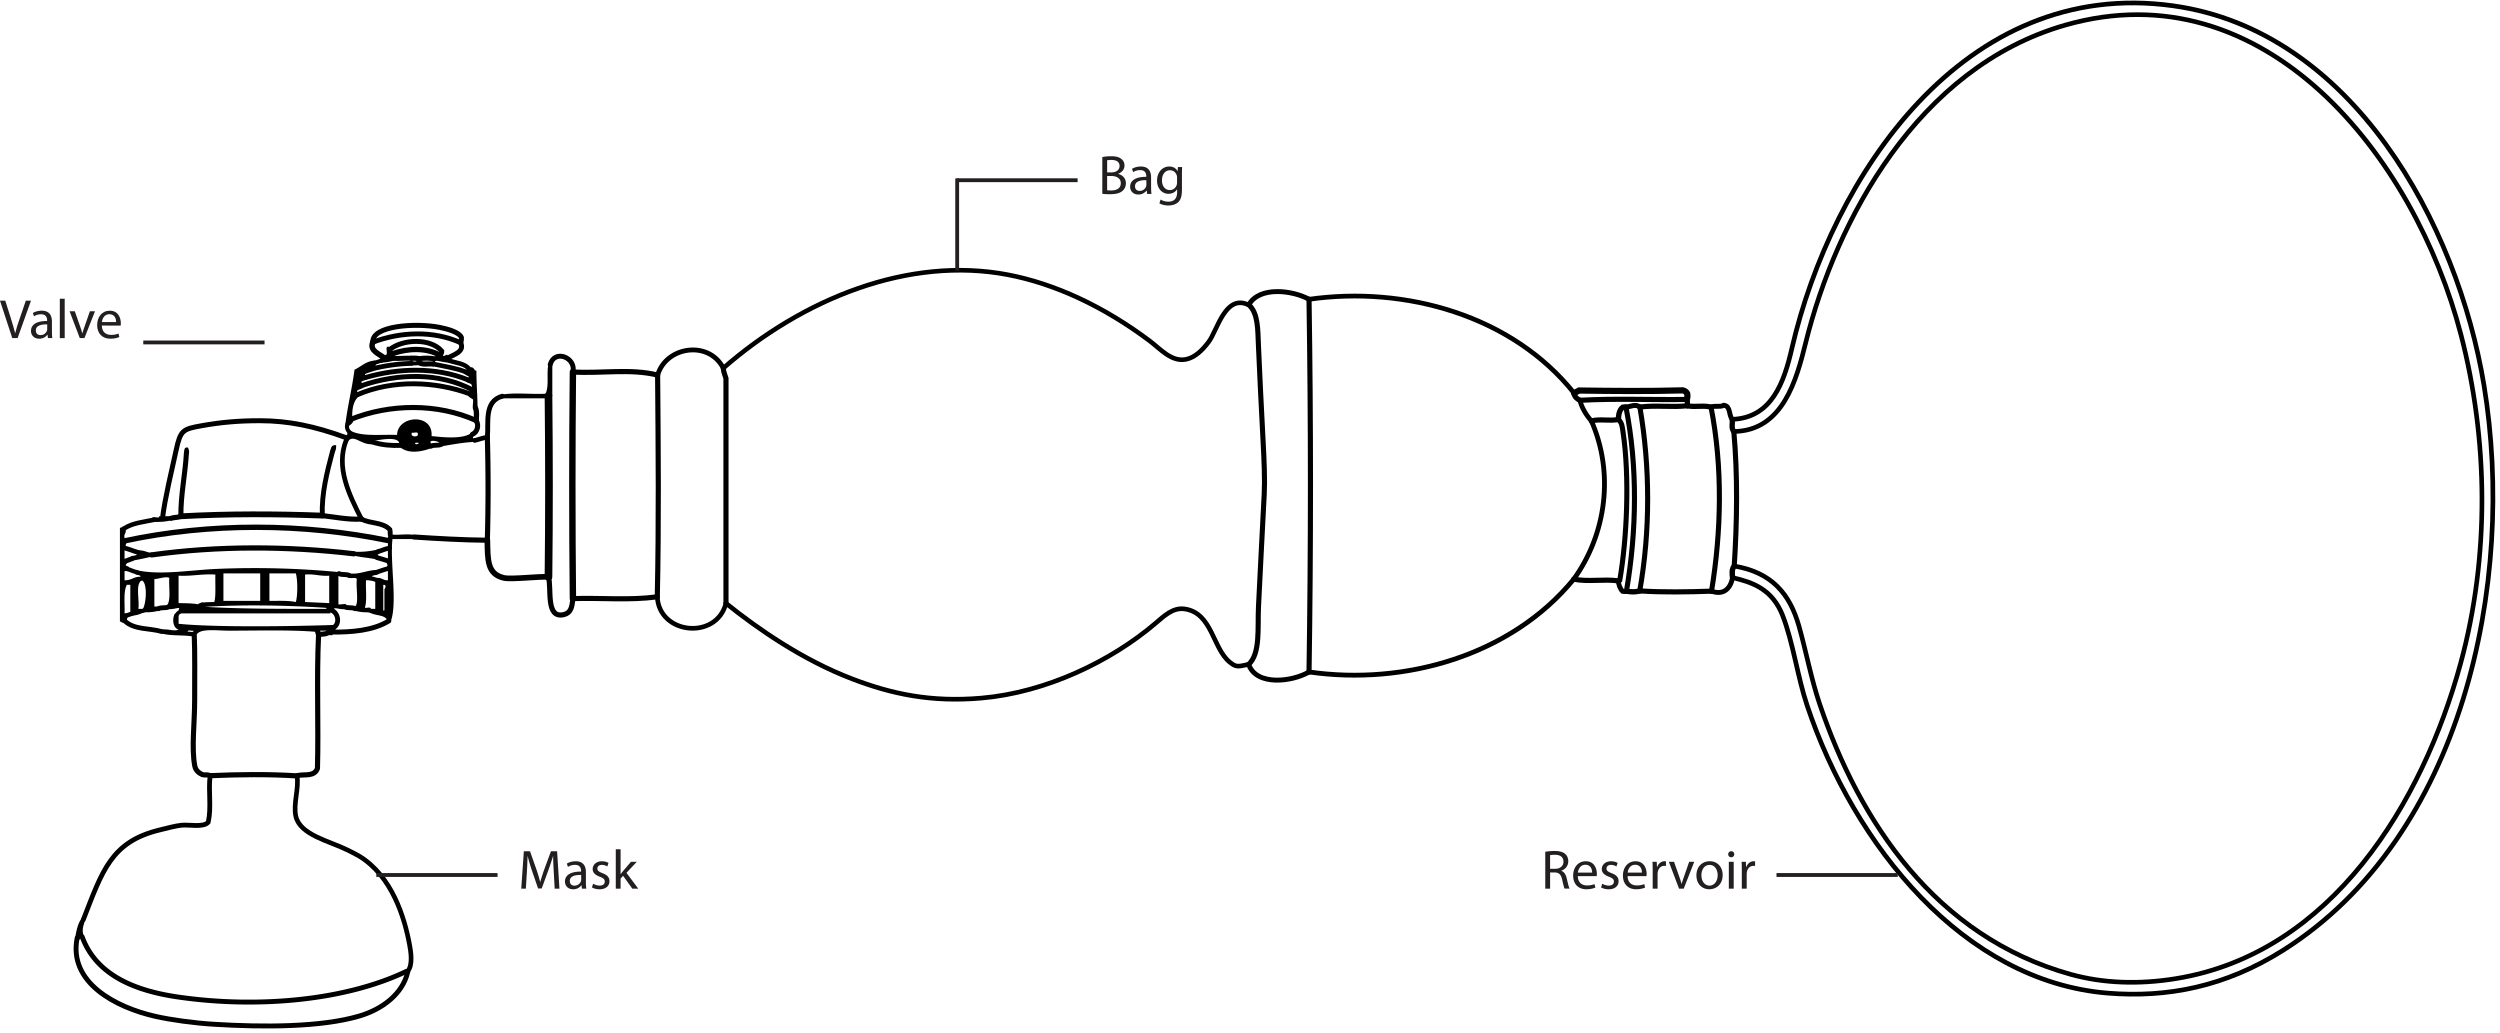 <svg version="1.1" xmlns="http://www.w3.org/2000/svg" xmlns:xlink="http://www.w3.org/1999/xlink" x="0" y="0" width="325.962" height="134.644" viewBox="44.277 20.31 325.962 134.644" xml:space="preserve"><defs><path id="a" d="M53.616 20.31h316.623v134.644H53.616z"/></defs><clipPath id="b"><use xlink:href="#a" overflow="visible"/></clipPath><g clip-path="url(#b)"><path d="M98.298 90.597h-2.847c-.366 3.051.738 8.646-.301 10.895l-.174-.223-.274.072v-.299c-.438-.607-1.646-.45-2.249-.896l.226-.173-.076-.273h.602v-3.58l.226-.172-.075-.277c.691-.092.862.336 1.5.301V94.78l.19-.364-.341-.229c.18-.199.058-.236 0-.448l.341-.231-.19-.359v-1.046l.226-.301-.228-.3v-.299l.188-.373-.188-.372v-.148h.375l.227-.299c.95.099 2.297-.196 2.997.148l-.226.175.071.263zm-4.048 9.105c-.034.253.169.369.149 0v-.745-1.64c-.032-.283.169-.325.149-.594-.033-.119-.127-.175-.3-.148.002 1.037.002 2.081.002 3.127zM87.578 102.722l.074.409h-.449l.074-.521-.523-.074h-.75l-.365-.189-.233.34c-3.173-.271-7.439-.148-11.245-.148-1.614 0-3.65-.306-4.2.446l-.354.043-.246.256c-1.335-.213-3.075-.021-4.197-.447l.226-.174-.075-.272c1.078-.097 1.637.281 2.25 0-.829-.21-.847-1.622-.449-2.095l.173.227.276-.074v1.194c4.949.503 15.681.317 20.394.146l-.075.273.226.172c-.028.123-.15.146-.149.298l-.383.19zm-18.069-.185c-.218.082-.772-.174-.75.148.219-.081.775.176.75-.148zM54.34 142.605l-.276.074c.166-1.032.369-2.021.899-2.688l.175.225.274-.072c-.267.951-.547 1.403-.149 2.389l-.275-.075-.174.226c-.121.025-.148.148-.3.148l-.174-.227zM60.538 101.269l-.174.223c-.243.042-.259-.142-.45-.148V89.11c.242.042.257-.144.45-.148l.104.252.197.194c.07.471-.271.526-.149 1.044l-.052.396.353.199c-.081.12-.157.242-.149.445l-.345.234.194.361v1.043l-.052.396.353.201c-.027.122-.149.146-.149.299.121.13.409.091.446.299l-.225.171.074.274h-.447v1.192c.898.057 1.194-.502 2.097-.445l-.074.273.226.172c-.883.516-.269 2.519-.449 3.73h.601l-.075.271.226.174c-.479.221-.971.429-1.649.446l.074-.271-.225-.175v-3.581h-.451c-.471.876-.249 2.437-.3 3.729h.3l-.075.275.226.171c-.116.133-.16.338-.149.598l-.282-.06zM64.336 88.087l-.227-.175c.021-.329.637-.062.899-.147-.026-.128.058-.143.15-.149l.3.299.3-.299h.9l-.075.271.226.177c-.68.269-1.581.314-2.548.298l.075-.275zM89.452 77.392v-.374c.146-.003.118-.185.149-.301h.301v-.297c1.392.854 3.981.516 6.148.599.038-2.559 4.723-2.896 4.498.147 1.654.183 4.202.425 5.249-.448l.075.227.075.225v.299h.3l-.075.272.227.174c-1.688.061-2.911.32-4.647.6l.075-.274-.226-.175c-.176-.284-1.659-.503-1.051.148l-.074.273.226.174c-1.285.518-3.038.902-4.2 0l.075-.274-.226-.173c-.029-1.113-2.571-.521-3.298-.446l-.226.175.074.271c-1.543.202-2.521-1.439-3.298-.299l-.173-.224-.273.074v-.148l.295-.225zm9.297-.523c.024-.324-.532-.067-.75-.149-.341.591.918.66.75.149zm.15 1.193c-.961-.172-.33.457 0 0zM89.577 75.601l-.277.075c.308-2.481.881-4.695 1.199-7.162.895-.404 1.466-1.13 2.698-1.194l-.074.271.226.175c-.095.133-.182.267 0 .298l-.075.225.075.225c-.284.27-1.998.522-1.35.745l-.075.273.226.173c-.068.244-1.133.246-.6.597l-.074.273.224.175c-.075.334-1.229.354-.75.747l-.075.274.226.173c-.659.537-.923 1.467-.899 2.686l-.226.374.375.226a1.338 1.338 0 0 1-.601.598l-.173-.227zM94.025 67.343l-.227-.174c-.027-.127.058-.141.15-.147l.46.011-.011-.458c.74.192-.144-1.236.601-1.045l.075.374.375.075c-.028.127.057.14.149.147l-.074.274.227.174v.298l-.227.174.075.274c-.466.185-1.068.23-1.65.298l.077-.275zM102.672 66.995l.428.024v.147l-.227.175.074.273c-.654-.046-1.227-.171-1.8-.298l.075-.274-.226-.174c-.026-.126.058-.141.149-.147l.525-.075.523.075c.12-.079.244-.156.451-.149l.028.423zM105.471 68.438l.173-.227c.471-.069.396.401.75.448.009 2.01.135 2.984.149 4.925l-.273-.075-.175.227c-.341-.16-.058-.938-.15-1.343-.199-.15-.451-.246-.6-.448l.308-.241-.157-.355V71.2l.467-.015-.167-.435c.087-.584-.616-.381-.75-.746l.227-.174-.075-.272c.723-.057-.418-.351-.45-.599l.227-.173-.075-.272c.173.022.268-.034.3-.149l.271.073zM109.77 71.969l-.226-.174c1.646-.347 3.946-.051 5.849-.147.54-.956.071-2.913.448-4.03l.174.225.276-.073v4.179h-.502l-.397.298h-5.698l.076-.278zM68.584 79.331l-.276.076c-.028-.428-.02-.814.448-.747.118.104.334.832 0 .896l-.172-.225zM87.628 79.182l-.274.074c.029-.518.125-.972.75-.896.015.462-.067.826-.3 1.044l-.176-.222z"/><path d="M62.386 92.363l-.075-.272c.779-.08 1.11.286 1.799.3l-.074.272.226.175c-.928.221-1.872.426-2.85.598l.074-.274-.225-.173c.128-.321.772-.127.899-.447l.226-.179zM90.426 92.513l-.074-.273c1.28.079 2.317-.086 3.299-.299l-.074.272.225.175c-.112.281-.447.102-.149.443l-.226.177.075.274c-1.036-.266-2.316-.284-3.298-.598l.222-.171zM62.086 94.901l-.074-.274c3.012.739 7.036.004 10.646-.146a116.233 116.233 0 0 1 16.045.444l-.227.175.074.272h-.149v3.73c.311.089.985-.188 1.047.146l-.226.172.074.276c-.556.208-1.583-.378-1.498.148l-.462-.015.014.457H67.704l.074-.271-.223-.173c.417-.595-.764.064-1.351-.148l.074-.276-.225-.172c.553-.738.199-2.39.3-3.581-.432-.244-1.317.119-1.948.148v3.583h.6l-.074.271.226.176c-.546.252-1.283.313-2.1.299l.074-.276-.222-.166c.407-.602.657-3.371-.15-3.729l.075-.276-.226-.172c-.049-.354-.653-.146-.75-.447l.228-.175zm11.322 3.755h4.798v-3.581h-4.798v3.581zm5.997 0c1.198.002 2.454-.058 3.448.149.245-.925.245-2.81 0-3.73h-3.448v3.581zm-7.197.149c.241-.646.117-2.307.149-3.582-1.762-.111-3.06.237-4.798.148v3.58c2.848 0 2.771.275 2.771.275l.227.174c4.299.3 10.247.3 16.195.3.229-.079.01-.159-.149-.149-5.26-.343-11.796-.462-17.244 0 1.2-.146 1.273-.425 1.273-.425l-.225-.173c.002.001-.071-.125 1.801-.148zm11.846 0c1.656.072 1.799.077 3.147.146v-3.58c-1.193.093-1.939-.26-3.147-.148v3.582zM89.826 95.349l-.075-.274c1.564.165 2.339-.458 3.75-.448l-.075.274.226.174c-.128.32-.771.126-.899.447l-.226.172.075.274h-.601c-.063 1.181.15 2.64-.149 3.581.218.081.774-.174.75.149l-.226.171.075.276c-.816.017-1.557-.047-2.101-.299l.227-.176-.075-.271c.637-.16.146-2.545.301-3.583-.156-.343-1.071.071-1.2-.298l.223-.169z"/><g fill="none" stroke="#000" stroke-linecap="round"><path stroke-width=".643" d="M94.974 101.269c-2.086 1.291-4.96 1.475-7.396 1.453"/><path stroke-width=".641" d="M97.402 146.977c.014.03.021.062.033.095-.682 2.845-3.307 4.83-6.309 5.714-5.058 1.491-12.675 1.459-18.93 1.074-2.628-.161-5.587-.563-7.7-1.042-5.16-1.177-11.326-4.402-10.158-10.214"/><path stroke-width=".667" d="M71.675 121.448c-.05-.021-.096-.041-.145-.059-.282-.096-.586.006-.866-.079-.372-.181-.863-.476-.99-1.127-.448-2.299-.016-5.607-.016-8.611 0-3.106.042-6.29-.055-8.538"/><path stroke-width=".619" d="M65.385 102.661c-1.58-.477-3.58-.198-4.848-1.392"/><path stroke-width=".597" d="M60.467 89.21c1.149-.741 2.563-.844 3.868-1.123"/><path stroke-width=".648" d="M65.46 87.912c.325-2.688 1.211-6.257 1.787-8.918.563-2.601.859-2.735 3.325-3.177 2.506-.448 4.812-.657 7.627-.652 3.635.005 7.063.689 11.252 2.229"/><path stroke-width=".531" d="M89.901 76.719c-.319-.275-.481-.71-.322-1.116"/><path stroke-width=".525" d="M93.125 67.592c.315-.039.583-.209.899-.249"/><path stroke-width=".648" d="M92.885 64.93c-.135-2.191 5.618-2.542 8.725-1.934 1.094.214 2.578.661 2.825 1.31.028.197-.003.456-.096.688"/><path stroke-width=".643" d="M104.338 64.996c.57 1.189-.923 1.537-1.666 1.998"/><path stroke-width=".592" d="M102.872 67.343c.874.302 1.997.332 2.601 1.097"/><path stroke-width=".658" d="M106.38 75.152c.354.621.16 1.48-.509 1.791"/><path stroke-width=".636" d="M107.82 77.317c.201-1.866-.479-4.673 1.949-5.35"/><path stroke-width=".674" d="M118.976 68.811c3.666.228 7.497-.483 11.044.404"/><path stroke-width=".627" d="M130.02 69.216c1.122-3.78 6.704-4.57 8.563-.902"/><path stroke-width=".6" d="M138.583 68.313c10.38-9.063 24.184-14.65 37.103-12.182 6.155 1.178 12.513 4.147 18.466 8.608 1.444 1.083 2.876 2.806 4.771 2.421 1.146-.229 2.128-1.182 2.944-2.268 1.117-1.486 2.144-6.17 5.085-4.879l.15.032"/><path stroke-width=".642" d="M207.104 60.049c1.396-2.469 5.733-1.884 7.854-.715"/><path stroke-width=".618" d="M214.955 59.334c12.485-1.793 26.478 2.08 34.563 12.238"/><path stroke-width=".809" d="M249.519 71.572c.271-.131.441-.249.629-.344 4.5.062 9.053.104 13.552-.021.253.072.434.198.555.397.043.26.059.539-.044.789"/><path stroke-width=".68" d="M264.213 72.392c.114.257.059.547.076.818"/><path stroke-width=".685" d="M264.289 73.212c1 .226 2.085-.093 3.08.185"/><path stroke-width=".641" d="M267.369 73.395c.525-.246 1.148.042 1.668-.245.917.104.615 1.303 1.1 1.835"/><path stroke-width=".611" d="M270.136 74.985c5.178-.195 6.761-4.853 7.78-9.273 5.157-22.272 22.386-48.456 49.705-44.646 23.4 3.262 37.075 28.478 40.536 49.509 4.242 25.805-2.844 58.884-26.171 73.619-7.575 4.787-15.137 6.231-22.876 5.606-18.778-1.513-33.114-19.267-39.22-37.529-1.247-3.729-1.821-8.215-3.191-11.725-1.328-3.396-3.885-4.317-6.521-4.92"/><path stroke-width=".694" d="M270.136 74.985c.069.521-.177 1.153.206 1.586"/><path stroke-width=".606" d="M270.342 76.571c6.44-.085 8.192-6.828 9.378-11.605 3.947-15.895 14.559-35.849 33.817-41.379 26.017-7.47 45.57 17.041 51.627 40.422 3.514 13.563 3.771 28.779-.07 42.83-4.938 18.044-16.742 37.775-37.14 41.071-4.739.768-9.413.632-13.708-.565-17.607-4.909-27.523-19.88-32.722-35.272-1.1-3.254-1.761-6.842-2.695-10.146-1.182-4.146-3.5-6.992-8.437-7.813"/><path stroke-width=".666" d="M270.342 76.571c.519 5.794.42 11.762.053 17.542"/><path stroke-width=".606" d="M138.934 98.969c4.174 3.356 10.013 7.394 16.449 9.856 5.135 1.969 10.27 3.075 16.851 2.506 8.448-.732 16.931-4.824 22.732-9.779 1.083-.924 2.238-2.038 3.713-1.852 3.674.472 3.688 5.167 5.971 6.971.771.608.946.592 2.355.279.023-.005.055-.009.081-.013"/><path stroke-width=".663" d="M207.084 106.939c1.556-1.441 1.147-4.729 1.282-7.548.229-4.859.509-9.917.748-14.675.095-1.852-.019-4.486-.156-7.019-.222-3.949-.433-8.743-.602-12.386-.094-1.974-.004-4.137-1.254-5.268"/><path stroke-width=".643" d="M207.084 106.939c1.017 2.891 5.746 2.244 7.871.984"/><path stroke-width=".669" d="M214.955 107.922c.248-16.15.248-32.438 0-48.591"/><path stroke-width=".627" d="M214.955 107.922c12.456 1.802 26.343-2.126 34.519-12.099"/><path stroke-width=".631" d="M249.473 95.824c4.291-5.969 5.259-13.893 2.295-20.634"/><path stroke-width=".623" d="M251.768 75.19c-.673-.748-1.255-1.713-1.5-2.688"/><path stroke-width=".638" d="M92.885 64.93c3.595-1.369 7.879-1.55 11.451.064"/><path stroke-width=".643" d="M95.075 65.901c1.71-1.403 5.333-1.526 6.808.188.009.164-.096.363-.21.559"/><path stroke-width=".712" d="M92.885 64.93c-.473 1.166.906 1.501 1.526 2.1"/><path stroke-width=".607" d="M129.979 98.125c.233 4.931 7.733 5.675 8.953.845"/><path stroke-width=".67" d="M138.934 98.969c-.001-9.774.001-19.553-.001-29.326-.133-.441-.327-.862-.35-1.33"/><path stroke-width=".677" d="M97.924 67.02c.324.018.665-.054.976.073"/><path stroke-width=".658" d="M98.899 67.094c.659-.132 1.363-.103 2.023 0"/><path stroke-width=".513" d="M100.922 67.094c.1-.006.2-.025.301-.049"/><path stroke-width=".69" d="M101.673 66.647c-1.827-1.043-4.205-.915-6.146-.249"/><path stroke-width=".67" d="M115.789 95.533c.433 1.57-.396 5.491 2.015 4.909.95-.231 1.05-1.04 1.175-2.084"/><path stroke-width=".834" d="M118.976 98.358c-.1-9.834-.1-19.713 0-29.547"/><path stroke-width=".643" d="M118.976 68.811c.443-1.874-2.391-3.02-2.958-.973"/><path stroke-width=".627" d="M93.275 68.289a23.328 23.328 0 0 1 4.648-.597"/><path stroke-width=".191" d="M97.924 67.691v-.672"/><path stroke-width=".643" d="M97.924 67.02c-.803-.042-1.612.055-2.396.022"/><path stroke-width=".519" d="M97.924 67.691c.325-.021.678.077.976-.101"/><path stroke-width=".667" d="M98.899 67.592v-.498"/><path stroke-width=".666" d="M98.899 67.592c.548.324 1.229.113 1.837.175"/><path stroke-width=".245" d="M100.735 67.766c.155-.167.174-.482.188-.673"/><path stroke-width=".611" d="M100.735 67.766c1.413.308 2.87.498 4.236 1.02"/><path stroke-width=".637" d="M91.927 69.532c4.27-1.239 9.176-1.395 13.345.298"/><path stroke-width=".64" d="M91.476 70.576c4.619-1.583 10.104-1.763 14.486.607"/><path stroke-width=".666" d="M118.976 98.358c3.661-.118 7.411.257 11.003-.232"/><path stroke-width=".67" d="M129.979 98.125c.207-9.602.125-19.289.042-28.909"/><path stroke-width=".639" d="M90.876 71.771c4.588-1.962 10.128-1.806 14.777-.066"/><path stroke-width=".665" d="M89.976 75.003c5.139-2.079 11.345-2.133 16.405.148"/><path stroke-width=".693" d="M106.38 75.152c-.01-.546.111-1.123-.109-1.643"/><path stroke-width=".682" d="M249.519 71.572c.004.451.375.745.749.933"/><path stroke-width=".739" d="M107.82 90.748c.054 2.575-.039 4.392 2.141 4.911.961.233 4.604-.221 5.826-.126"/><path stroke-width=".997" d="M115.789 95.533c.093-7.852.086-15.735.003-23.588"/><path stroke-width=".674" d="M251.768 75.19c1.138-.293 2.372.047 3.523-.188"/><path stroke-width=".702" d="M255.292 75.003c.011-.562.106-1.25.586-1.61.115-.022.244-.012.348-.004.019.002.032.006.051.007"/><path stroke-width=".655" d="M256.275 73.395c.602-.063 1.27-.461 1.814-.01"/><path stroke-width=".671" d="M264.213 72.392c-4.644.072-9.331-.148-13.944.11"/><path stroke-width=".698" d="M256.341 97.388c.558.109 1.186.141 1.733-.034"/><path stroke-width=".66" d="M258.074 97.354c1.381-7.825 1.369-16.117.017-23.969"/><path stroke-width=".662" d="M267.369 73.395c1.53 7.81 1.357 16.156.064 23.993"/><path stroke-width=".634" d="M267.437 97.388c1.563.572 2.471-.334 2.743-1.762"/><path stroke-width=".71" d="M270.181 95.628c-.06-.502-.133-1.094.211-1.516"/><path stroke-width=".671" d="M258.074 97.354c3.084.202 6.267.138 9.362.034"/><path stroke-width=".672" d="M264.289 73.212c-2.043.236-4.165-.103-6.2.173"/><path stroke-width=".636" d="M255.292 96.045c.019.487.212 1.037.559 1.376.131.032.271.017.396 0 .03-.014.063-.021.096-.031"/><path stroke-width=".664" d="M256.341 97.388c1.338-7.863 1.478-16.164-.064-23.993"/><path stroke-width=".675" d="M249.473 95.824c1.882.382 3.904-.044 5.819.221"/><path stroke-width=".662" d="M255.292 96.045c.06-.028.119-.061.18-.094.917-5.317 1.316-13.363.412-19.393-.095-.625-.119-1.111-.592-1.557"/><path stroke-width=".673" d="M66.585 87.887c.415-.151.872-.066 1.273-.262"/><path stroke-width=".659" d="M67.859 87.627c-.027-2.802.578-5.52.728-8.297"/><path stroke-width=".755" d="M67.859 87.627c6.099-.335 12.344-.321 18.446-.089"/><path stroke-width=".639" d="M86.302 87.539c-.109-2.858.604-5.624 1.323-8.354"/><path stroke-width=".67" d="M86.302 87.539c1.679.19 3.403.554 5.099.448"/><path stroke-width=".616" d="M91.401 87.986c-1.584-3.149-3.395-6.746-1.976-10.296"/><path stroke-width=".638" d="M91.401 87.986c1.172.641 2.736.355 3.71 1.375.087.308-.021.642.115.937"/><path stroke-width=".667" d="M98.224 90.325c3.189.207 6.378.396 9.596.423"/><path stroke-width=".671" d="M107.82 90.748a240.57 240.57 0 0 0 0-13.431"/><path stroke-width=".607" d="M107.82 77.317c-.563.07-1.097.293-1.648.422"/><path stroke-width=".636" d="M92.825 77.939c1.206.394 2.497.496 3.749.448"/><path stroke-width=".637" d="M100.473 78.486c.425-.223.923-.022 1.35-.249"/><path stroke-width=".683" d="M64.036 92.662c8.667-1.205 17.701-1.166 26.39-.146"/><path stroke-width=".615" d="M93.575 92.215c.509-.104.972-.398 1.5-.425"/><path stroke-width=".7" d="M95.038 90.822c-11.213-2.317-23.355-2.393-34.576.021"/><path stroke-width=".615" d="M62.386 92.363c-.698-.176-1.352-.51-2.066-.637"/><path stroke-width=".639" d="M61.487 93.161c-.346.115-.678.26-1.023.373"/><path stroke-width=".561" d="M60.887 94.503c.412.107.778.33 1.198.397"/><path stroke-width=".637" d="M88.477 95.1c.425.223.923.021 1.348.249"/><path stroke-width=".626" d="M93.425 93.01c.539.173 1.081.303 1.617.489"/><path stroke-width=".561" d="M92.526 95.698c.309.056.605.141.899.249"/><path stroke-width=".603" d="M95.042 94.412c-.558.102-1.077.324-1.617.489"/><path stroke-width=".637" d="M89.227 99.427c.427.225.924.022 1.351.247M64.936 99.675c.425-.223.923-.021 1.351-.247"/><path stroke-width=".522" d="M62.836 95.698c-.099.033-.199.064-.3.099M92.376 99.875l.3.1M70.634 99.129c-.1.034-.199.065-.3.102M63.137 99.875l-.301.1"/><path stroke-width=".581" d="M61.487 100.324c-.245.09-.501.159-.748.246"/><path stroke-width=".5" d="M67.286 100.523c.108-.215.314-.383.501-.498"/><path stroke-width=".627" d="M87.877 102.064c.769-.567.449-2.021-.538-2.227"/><path stroke-width=".671" d="M83.004 121.474c.038-.016.083-.031.127-.053.877-.193 2.129.192 2.539-.923.154-5.81-.132-11.666.145-17.45"/><path stroke-width=".69" d="M85.812 103.051c-.095-.243-.129-.524-.175-.703"/><path stroke-width=".665" d="M85.812 103.051c.503-.103 1.093.017 1.466-.438"/><path stroke-width=".61" d="M97.402 146.977c.748-.786.431-2.645.289-3.412-.665-3.688-2.336-9.021-6.532-11.602-.531-.321-1.021-.546-1.625-.848-2.275-1.136-6.118-1.926-6.681-4.354-.375-1.619.431-3.673.148-5.287"/><path stroke-width=".677" d="M83.004 121.474c-3.729-.24-7.591-.188-11.326-.026"/><path stroke-width=".625" d="M71.675 121.448c-.253 2.003.191 4.102-.247 6.061-.594.729-2.493.294-3.481.397-.844.091-1.951.4-2.798.604-6.395 1.529-7.53 5.359-10.008 11.706"/><path stroke-width=".639" d="M97.402 146.977a1.92 1.92 0 0 1-.15-.01c-7.84 3.75-19.163 4.853-29.638 3.357-5.538-.79-10.746-2.75-12.625-7.871"/></g></g><path fill="none" stroke="#231F20" stroke-width=".5" d="M62.958 64.96h15.81"/><path fill="#231F20" d="M45.876 64.392l-1.599-4.875h.688l.76 2.4c.203.658.383 1.251.521 1.822h.015c.138-.563.333-1.179.558-1.815l.824-2.407h.673l-1.743 4.875h-.697z"/><g fill="#231F20"><path d="M51.049 63.552c0 .305.015.602.051.84h-.571l-.051-.441h-.021a1.3 1.3 0 0 1-1.069.521c-.709 0-1.071-.499-1.071-1.006 0-.847.752-1.31 2.104-1.302v-.072c0-.281-.08-.811-.795-.803a1.69 1.69 0 0 0-.919.26l-.145-.427c.29-.181.716-.304 1.156-.304 1.07 0 1.331.729 1.331 1.425v1.309zm-.616-.946c-.694-.016-1.482.107-1.482.788 0 .42.275.606.593.606a.88.88 0 0 0 .86-.586.744.744 0 0 0 .029-.202v-.606zM52.076 59.258h.637v5.136h-.637v-5.136z"/></g><path fill="#231F20" d="M54.03 60.891l.687 1.96c.116.325.211.614.282.903h.021c.08-.289.181-.578.297-.903l.68-1.96h.666l-1.375 3.501h-.608l-1.331-3.501h.681zM57.553 62.758c.015.861.557 1.216 1.2 1.216.456 0 .738-.079.97-.182l.115.456c-.224.103-.614.225-1.172.225-1.078 0-1.721-.717-1.721-1.771s.622-1.881 1.642-1.881c1.15 0 1.447.998 1.447 1.643 0 .13-.007.225-.021.296l-2.46-.002zm1.866-.456c.007-.397-.167-1.026-.882-1.026-.65 0-.926.586-.977 1.026h1.859z"/><path fill="none" stroke="#231F20" stroke-width=".5" d="M275.905 134.396h15.811"/><path fill="#231F20" d="M245.755 131.368a7.295 7.295 0 0 1 1.207-.102c.674 0 1.114.13 1.41.396.239.218.384.55.384.935 0 .637-.404 1.063-.91 1.235v.022c.368.13.593.477.709.982.157.681.273 1.149.375 1.338h-.65c-.08-.145-.188-.557-.318-1.164-.145-.673-.412-.926-.982-.947h-.593v2.111h-.63l-.002-4.806zm.629 2.221h.645c.673 0 1.099-.369 1.099-.926 0-.63-.455-.904-1.121-.904-.303 0-.513.021-.621.052l-.002 1.778z"/><g fill="#231F20"><path d="M250.001 134.543c.016.861.558 1.215 1.201 1.215.455 0 .737-.078.969-.181l.115.456c-.224.102-.614.224-1.172.224-1.077 0-1.721-.716-1.721-1.771s.622-1.881 1.642-1.881c1.149 0 1.446.998 1.446 1.643 0 .13-.007.225-.021.296l-2.459-.001zm1.866-.455c.007-.397-.167-1.026-.882-1.026-.652 0-.926.586-.978 1.026h1.86zM253.185 135.534c.194.115.527.246.847.246.456 0 .673-.225.673-.521 0-.304-.182-.463-.645-.636-.638-.23-.934-.571-.934-.991 0-.563.463-1.026 1.208-1.026.354 0 .666.095.854.218l-.152.463a1.354 1.354 0 0 0-.716-.21c-.376 0-.579.217-.579.479 0 .288.203.419.658.6.602.225.919.528.919 1.049 0 .622-.484 1.056-1.302 1.056-.384 0-.738-.101-.984-.244l.153-.483zM256.491 134.543c.015.861.557 1.215 1.201 1.215.455 0 .737-.078.969-.181l.115.456c-.225.102-.614.224-1.172.224-1.077 0-1.722-.716-1.722-1.771s.622-1.881 1.643-1.881c1.148 0 1.446.998 1.446 1.643 0 .13-.008.225-.021.296l-2.459-.001zm1.867-.455c.007-.397-.167-1.026-.882-1.026-.652 0-.927.586-.978 1.026h1.86z"/></g><path fill="#231F20" d="M259.762 133.769c0-.412-.008-.768-.028-1.094h.557l.029.694h.021c.158-.47.55-.767.978-.767.063 0 .115.008.174.015v.601c-.066-.015-.131-.015-.218-.015-.448 0-.768.333-.854.812a1.824 1.824 0 0 0-.021.296v1.865h-.637v-2.407zM262.547 132.677l.688 1.961c.116.325.211.614.283.903h.021c.079-.289.182-.578.297-.903l.681-1.961h.665l-1.374 3.501h-.607l-1.331-3.501h.677z"/><g fill="#231F20"><path d="M268.885 134.398c0 1.295-.903 1.857-1.743 1.857-.939 0-1.679-.693-1.679-1.801 0-1.164.773-1.852 1.736-1.852 1.006.002 1.686.733 1.686 1.796zm-2.77.036c0 .767.435 1.346 1.057 1.346.607 0 1.063-.571 1.063-1.36 0-.593-.296-1.338-1.049-1.338-.745 0-1.071.694-1.071 1.352zM270.398 131.693c0 .217-.151.391-.404.391-.231 0-.384-.174-.384-.391s.159-.397.396-.397c.234 0 .392.173.392.397zm-.709 4.484v-3.501h.637v3.501h-.637zM271.382 133.769c0-.412-.006-.768-.027-1.094h.558l.028.694h.021c.159-.47.551-.767.978-.767.064 0 .116.008.173.015v.601c-.064-.015-.129-.015-.217-.015-.447 0-.767.333-.854.812a1.944 1.944 0 0 0-.021.296v1.865h-.638v-2.407z"/></g><path fill="none" stroke="#231F20" stroke-width=".5" d="M93.34 134.396h15.81"/><path fill="#231F20" d="M116.48 134.037c-.036-.68-.08-1.505-.08-2.104h-.014a38.715 38.715 0 0 1-.615 1.852l-.861 2.364h-.478l-.795-2.321a22.767 22.767 0 0 1-.558-1.895h-.014a72.724 72.724 0 0 1-.094 2.154l-.131 2.09h-.601l.34-4.875h.803l.832 2.358c.203.6.362 1.135.492 1.642h.016c.13-.491.304-1.026.521-1.642l.868-2.358h.803l.305 4.875h-.622l-.117-2.14z"/><g fill="#231F20"><path d="M120.67 135.339c0 .305.015.602.051.839h-.571l-.051-.44h-.021a1.302 1.302 0 0 1-1.07.521c-.709 0-1.07-.499-1.07-1.005 0-.847.752-1.31 2.104-1.302v-.072c0-.281-.08-.811-.795-.803a1.69 1.69 0 0 0-.919.26l-.145-.427c.29-.181.716-.304 1.156-.304 1.07 0 1.331.729 1.331 1.425v1.308zm-.616-.948c-.694-.016-1.482.107-1.482.788 0 .42.275.606.593.606a.882.882 0 0 0 .86-.586.744.744 0 0 0 .029-.202v-.606zM121.611 135.534c.195.115.528.246.846.246.456 0 .672-.225.672-.521 0-.304-.181-.463-.644-.636-.637-.23-.933-.571-.933-.991 0-.563.463-1.026 1.207-1.026.354 0 .666.095.854.218l-.152.463a1.357 1.357 0 0 0-.716-.21c-.376 0-.579.217-.579.479 0 .288.203.419.658.6.601.225.918.528.918 1.049 0 .622-.484 1.056-1.302 1.056-.383 0-.738-.101-.984-.244l.155-.483zM125.192 134.283h.015c.086-.123.202-.275.305-.398l1.033-1.208h.76l-1.346 1.439 1.541 2.062h-.78l-1.2-1.678-.326.361v1.315h-.629v-5.135h.629l-.002 3.242z"/></g><path fill="none" stroke="#231F20" stroke-width=".5" d="M168.973 43.809h15.808"/><g fill="#231F20"><path d="M188.003 40.789a5.68 5.68 0 0 1 1.149-.107c.63 0 1.034.107 1.331.354.253.188.412.479.412.86 0 .478-.318.89-.824 1.07v.021c.463.107 1.005.491 1.005 1.215 0 .42-.167.745-.419.978-.333.311-.883.454-1.679.454-.435 0-.768-.027-.977-.058l.002-4.787zm.629 1.996h.571c.658 0 1.048-.354 1.048-.824 0-.563-.426-.796-1.062-.796-.289 0-.455.022-.558.044v1.576zm0 2.329c.131.021.305.029.527.029.651 0 1.252-.239 1.252-.947 0-.658-.572-.94-1.259-.94h-.521l.001 1.858zM194.363 44.753c0 .305.014.602.05.839h-.571l-.051-.44h-.021a1.305 1.305 0 0 1-1.07.521c-.709 0-1.07-.499-1.07-1.005 0-.847.752-1.31 2.104-1.302v-.072c0-.282-.079-.811-.796-.803a1.69 1.69 0 0 0-.918.26l-.146-.427c.289-.181.715-.304 1.156-.304 1.07 0 1.332.729 1.332 1.425v1.308zm-.616-.948c-.695-.016-1.481.107-1.481.787 0 .421.273.607.593.607a.88.88 0 0 0 .859-.586.75.75 0 0 0 .029-.202v-.606zM198.384 45.078c0 .812-.166 1.295-.497 1.605-.349.312-.841.42-1.281.42-.419 0-.882-.103-1.164-.289l.159-.492c.23.152.593.282 1.025.282.651 0 1.129-.34 1.129-1.229v-.384h-.015c-.188.326-.571.586-1.114.586-.867 0-1.488-.737-1.488-1.707 0-1.186.773-1.852 1.584-1.852.606 0 .933.312 1.093.601h.014l.021-.528h.563c-.021.246-.029.535-.029.955v2.032zm-.637-1.606a.864.864 0 0 0-.035-.282c-.115-.376-.42-.681-.891-.681-.607 0-1.041.515-1.041 1.323 0 .688.354 1.259 1.034 1.259a.917.917 0 0 0 .882-.65 1.08 1.08 0 0 0 .051-.34v-.629z"/></g><path fill="none" stroke="#231F20" stroke-width=".5" d="M169.079 43.583v11.998"/></svg>